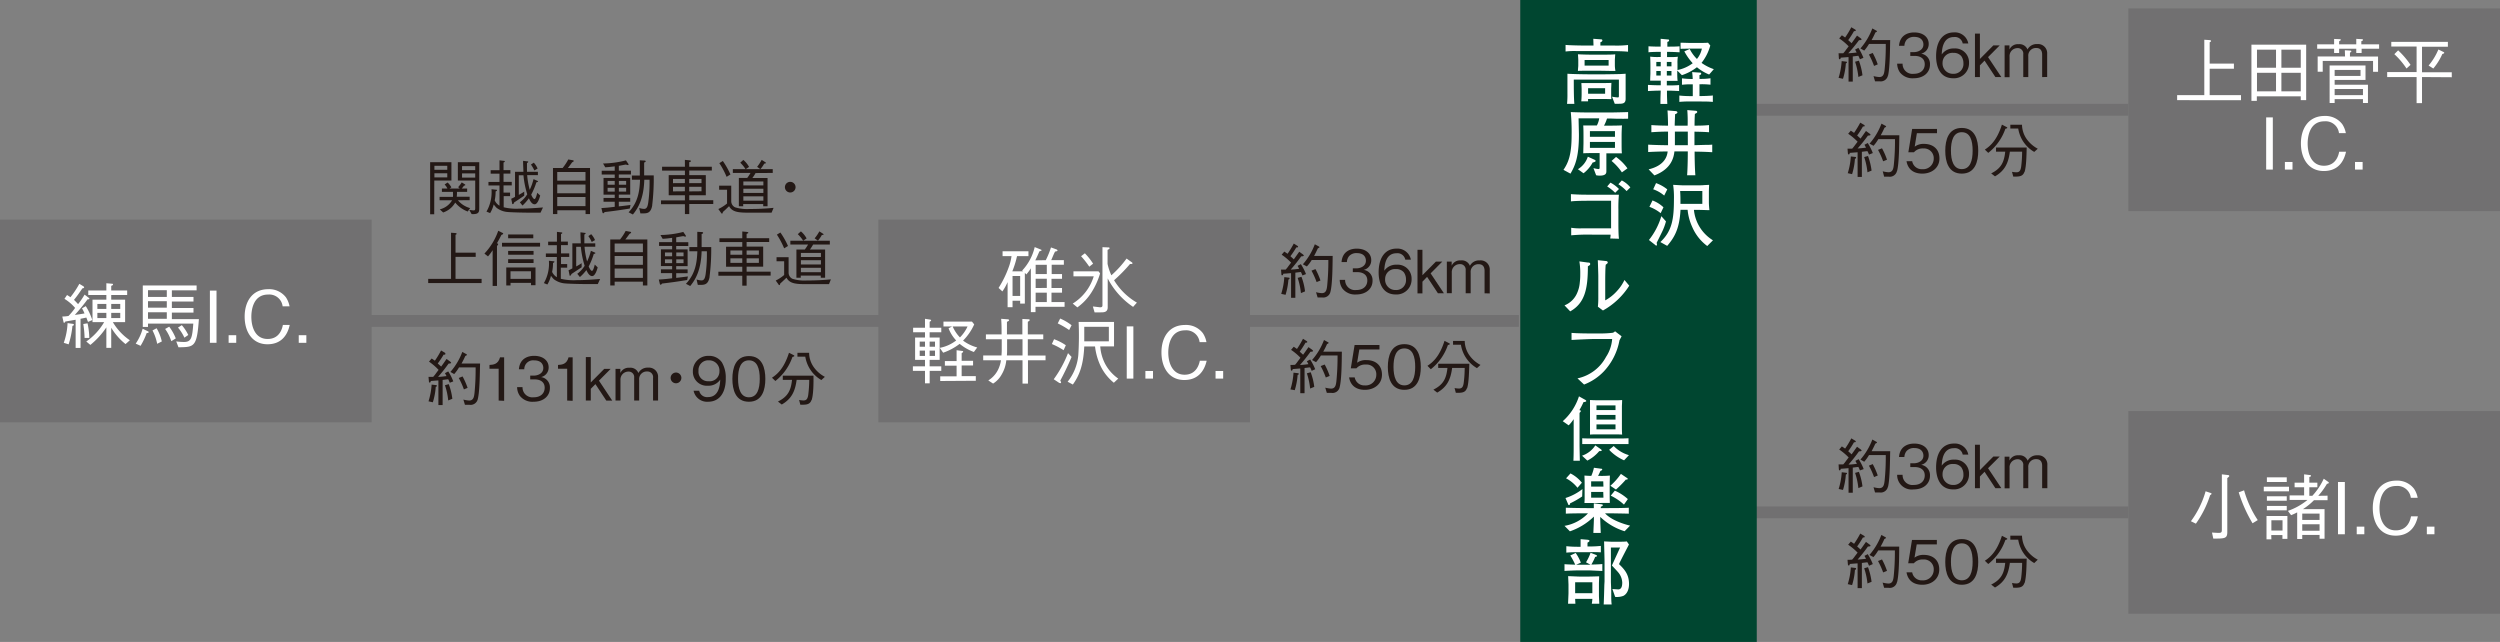 <svg xmlns="http://www.w3.org/2000/svg" viewBox="0 0 656.76 168.63"><rect x="0" y="0" width="656.76" height="168.63" fill="#808080" stroke="none"/><defs><style>.cls-1{fill:none;stroke:#717071;stroke-width:3.11px;}.cls-2{fill:#717071;}.cls-3{fill:#fff;}.cls-4{fill:#231815;}.cls-5{fill:#004630;}</style></defs><g id="レイヤー_2" data-name="レイヤー 2"><g id="レイヤー_1-2" data-name="レイヤー 1"><line class="cls-1" x1="399.02" y1="84.31" x2="49.58" y2="84.31"/><rect class="cls-2" x="230.75" y="57.69" width="97.63" height="53.25"/><path class="cls-3" d="M274.73,68.35A22.66,22.66,0,0,0,276.1,65l1.41.51s.3.11.3.3-.3.21-.64.28c-.3.58-.33.66-1,2.24h3.31v1.22h-3.2V72H279v1.24h-2.77v2.42H279v1.23h-2.77v2.47h3.44v1.23h-7.64V82h-1.22V70.49a12.59,12.59,0,0,1-1.19,1.61l-.39-.43v8.08H268V79h-2v1.71H264.7V74.11a14.25,14.25,0,0,1-1.37,2.45l-1-.92A27.08,27.08,0,0,0,265,70.19a13.47,13.47,0,0,0,.73-2.91h-2.35V66h6.8v1.28h-3a24.59,24.59,0,0,1-1.24,4h2.8l-.21-.21a13.41,13.41,0,0,0,3.29-6.16l1.54.62c.2.1.28.12.28.21s-.28.22-.58.28c-.44,1-.61,1.43-1.09,2.37ZM268,72.5h-2v5.24h2Zm7-2.93h-2.93V72H275Zm0,3.66h-2.93v2.42H275Zm0,3.65h-2.93v2.47H275Z"/><path class="cls-3" d="M289,71.82a19.52,19.52,0,0,1-2.27,5,14.05,14.05,0,0,1-3.7,3.93l-1.22-1a12.85,12.85,0,0,0,5.52-7.16H282V71.28h6.58Zm-4-5.28a16.42,16.42,0,0,1,2.16,2.73l-1,.79A23.08,23.08,0,0,0,284,67.31ZM291.17,65c.09,0,.32,0,.32.19s-.24.32-.53.45v3.68a14.37,14.37,0,0,0,1,3,27.26,27.26,0,0,0,4-4.4l1.31.94c.17.12.25.19.25.3s-.17.19-.28.19l-.38,0a40.85,40.85,0,0,1-4.19,4.27,17,17,0,0,0,6,5.88l-1,1.12A20.21,20.21,0,0,1,291,73.14v7.59c0,1.31-1,1.33-1.86,1.33h-1.59l-.45-1.54c.32,0,1.72.21,2,.21s.52-.15.52-.45V64.93Z"/><path class="cls-3" d="M244.23,97.43v3.27H243V97.43h-3.18V96.24H243V94.53H240.4V88.67H243V87.28h-3.12V86.1H243V83.75l1.35.21c.07,0,.26.07.26.21s-.28.31-.39.35V86.1h3.06v1.18h-3.06v1.39h2.63v5.86h-2.63v1.71h3.06v1.19ZM243,89.74h-1.39v1.34H243Zm0,2.37h-1.39V93.5H243Zm2.63-2.37h-1.41v1.34h1.41Zm0,2.37h-1.41V93.5h1.41Zm10.21.36a12.58,12.58,0,0,1-3.73-2.14,15.21,15.21,0,0,1-4.34,2.33l-.89-1.28a10,10,0,0,0,4.31-1.94,9.69,9.69,0,0,1-2-3.19l.92-.49h-2.26V84.48h7.48l.6.74A14.35,14.35,0,0,1,253,89.48a11,11,0,0,0,3.72,1.8ZM247,100.09V98.87h4.3v-2.8h-3.08V94.85h3.08V92l1.43.19c.22,0,.3.07.3.18s-.15.27-.4.42v2h3v1.22h-3v2.8h3.72v1.22Zm3.27-14.33a9.65,9.65,0,0,0,1.91,2.88,9.93,9.93,0,0,0,2-2.88Z"/><path class="cls-3" d="M270.05,94.65v6.12h-1.43V94.65h-4.26a9,9,0,0,1-1.2,3.7,6.54,6.54,0,0,1-2.27,2.42l-1.26-.83a6.9,6.9,0,0,0,2.87-3.53,7.69,7.69,0,0,0,.45-1.76h-4.66V93.39h4.81c0-.32.06-.6.06-1.62V89.12H259V87.85h4.12c0-1.77,0-2.63-.11-4.1l1.57.12c.3,0,.51.07.51.24s-.23.28-.56.43v3.31h4.05V83.79l1.53.08c.15,0,.39,0,.39.2s-.23.32-.49.45v3.33h4.06v1.27h-4.06v4.27h4.66v1.26Zm-1.43-5.53h-4.05v2.41c0,.81,0,1.22-.06,1.86h4.11Z"/><path class="cls-3" d="M279.41,92a19.11,19.11,0,0,0-3.08-1.62l.58-1.27A13.47,13.47,0,0,1,280,90.7Zm-.88,8a.93.93,0,0,1,.22.47.18.18,0,0,1-.2.19.87.87,0,0,1-.44-.17l-1.29-.86a30.23,30.23,0,0,0,3.75-6.86l.94,1C280.59,96,279.32,98.55,278.53,100Zm2.34-13.3a21.51,21.51,0,0,0-3-1.74l.64-1.28a13.36,13.36,0,0,1,3,1.76Zm11.74,13.85a12.81,12.81,0,0,1-3.4-4.23,16.25,16.25,0,0,1-1.54-5.3h-2.83c-.23,4.76-1.2,7.5-3,10l-1.37-.74a13,13,0,0,0,2.82-7.17,82.78,82.78,0,0,0,.07-8.53h9.3V91h-3.62a11.69,11.69,0,0,0,1.29,4.6,11.08,11.08,0,0,0,3.44,3.86ZM291.3,85.86h-6.46v3.81h6.46Z"/><path class="cls-3" d="M296,99.46V85.74h1.74V99.46Z"/><path class="cls-3" d="M300.9,99.46v-2h2v2Z"/><path class="cls-3" d="M311.12,99.83c-3.95,0-6-3.19-6-7.27,0-3.89,1.95-7.19,6.22-7.19A5.53,5.53,0,0,1,316,87.53a6.29,6.29,0,0,1,.94,2.35h-1.8a3.53,3.53,0,0,0-3.81-3.1c-4.15,0-4.42,4.54-4.42,5.84,0,2.65,1.06,5.82,4.29,5.82s3.87-3,4-3.68H317C316.34,97.61,314.61,99.83,311.12,99.83Z"/><path class="cls-3" d="M319.33,99.46v-2h2v2Z"/><rect class="cls-2" y="57.69" width="97.63" height="53.25"/><path class="cls-3" d="M17.61,77.5c.27.16.7.43.89.58a23.23,23.23,0,0,0,2.34-3.52l1.06.64c.09.08.2.17.2.3s-.15.21-.47.27c-.69,1-1.27,1.89-2.19,3,.65.66.77.79,1.07,1.13a20.21,20.21,0,0,0,1.71-2.5l1.1.84c.08.08.17.14.17.23s-.2.17-.26.17H23a49.74,49.74,0,0,1-3.34,4.09c.88-.11,1.33-.18,2.54-.39A9.18,9.18,0,0,0,21.54,81l1-.58a16.72,16.72,0,0,1,1.71,3.66l-1.13.49c-.1-.23-.28-.75-.43-1.13-.19,0-.32.08-1.53.3v7.67H19.87V84c-1,.17-2.09.37-2.73.47,0,.07-.11.32-.28.32s-.17-.17-.19-.27l-.31-1.37A9,9,0,0,0,18,83a16.65,16.65,0,0,0,1.73-2.11,11.54,11.54,0,0,0-2.8-2.38Zm-.86,12.56a17.9,17.9,0,0,0,1-5.18l1.26.18c.15,0,.4.06.4.25s-.1.17-.38.32a22.9,22.9,0,0,1-1,4.83ZM23,84.93a20,20,0,0,1,.46,3.85H22.22a26.37,26.37,0,0,0-.34-3.66Zm4.94-10.52,1.4.12c.15,0,.35,0,.35.19s-.2.28-.47.37v1.22h4.19V77.5H29.22v1.22h3.65v5.91H29.65a15,15,0,0,0,4.46,4.76l-1.13,1a15.9,15.9,0,0,1-3.76-4.3v5.3H27.94V86a20.82,20.82,0,0,1-4.2,4.61l-1.07-.89a16.29,16.29,0,0,0,4.69-5.09H24.3V78.72h3.64V77.5H23.19V76.31h4.75Zm0,6.75V79.84H25.58v1.32Zm0,2.4V82.19H25.58v1.37Zm3.65-3.72H29.22v1.32h2.37Zm0,2.35H29.22v1.37h2.37Z"/><path class="cls-3" d="M38.54,87.49a18.71,18.71,0,0,1-1.61,3.36l-1.28-.58a12.82,12.82,0,0,0,1.82-3.91l1.41.68c.15.07.19.15.19.2C39.07,87.47,38.67,87.49,38.54,87.49Zm8.34,3.74-.58-1.54a15.68,15.68,0,0,0,2,.15c1.94,0,2.2-1,2.48-4.83H38.88v.88H37.51V75H51.65v1.27h-6.5V78h5.68v1.22H45.15v1.69h5.68v1.22H45.15v1.71h7.1C51.73,91.17,51.07,91.19,46.88,91.23Zm-3.06-15H38.88V78h4.94Zm0,2.9H38.88v1.69h4.94Zm0,2.91H38.88v1.71h4.94Zm-2.53,8.28a12.73,12.73,0,0,0-1.23-3.51l1.08-.58a11.59,11.59,0,0,1,1.37,3.47ZM45,89.63a11.57,11.57,0,0,0-1.62-3.21l1.07-.6a13,13,0,0,1,1.73,3.08Zm3.44-.92a11.31,11.31,0,0,0-1.68-2.65l1-.64A11.43,11.43,0,0,1,49.46,88Z"/><path class="cls-3" d="M55.14,90.06V76.35h1.74V90.06Z"/><path class="cls-3" d="M60.06,90.06v-2h2v2Z"/><path class="cls-3" d="M70.27,90.44c-3.94,0-6-3.2-6-7.27,0-3.89,1.95-7.2,6.22-7.2a5.56,5.56,0,0,1,4.64,2.16,6.54,6.54,0,0,1,.94,2.35H74.25a3.53,3.53,0,0,0-3.81-3.1c-4.15,0-4.41,4.55-4.41,5.84,0,2.65,1,5.83,4.28,5.83s3.87-3,4-3.68h1.8C75.49,88.22,73.76,90.44,70.27,90.44Z"/><path class="cls-3" d="M78.48,90.06v-2h2v2Z"/><path class="cls-4" d="M114.07,56.29H113V42.61h5.59v4.82h-4.5Zm3.43-11.68V43.55h-3.38v1.06Zm0,2v-1.1h-3.38v1.1Zm2.79,6a6.31,6.31,0,0,0,3.22,2.06l-.64.9a7.73,7.73,0,0,1-3.28-2.35,5.76,5.76,0,0,1-3.17,2.6l-.89-.82a5.14,5.14,0,0,0,3.24-2.39h-3.29v-.9H119a9.35,9.35,0,0,0,0-1v-.31h-2.91v-.87h1.44a3.45,3.45,0,0,0-.73-1.06l.78-.53a4.75,4.75,0,0,1,1,1.27l-.49.32h2.68l-.41-.37a8.12,8.12,0,0,0,.94-1.25l.77.48c.11.06.18.14.18.22s-.29.17-.37.19a8.55,8.55,0,0,1-.58.73h1.42v.87h-2.67v.36a5.69,5.69,0,0,1-.07.93h3.4v.9Zm3,2.55c.31,0,.89.12,1.11.12.44,0,.44-.25.44-.7V47.43h-4.56V42.61h5.62V54.49c0,1.16,0,1.86-2,1.75Zm1.55-11.52h-3.46v1.06h3.46Zm0,1.92h-3.46v1.1h3.46Z"/><path class="cls-4" d="M127.8,55.59a10.29,10.29,0,0,0,1.32-5.88l1.19.13c.12,0,.26,0,.26.14s-.25.27-.37.31a10.74,10.74,0,0,1-.24,2.35,3.17,3.17,0,0,0,1.26,1.4V48.73h-2.9v-.94h2.9V45.63H128.9v-.92h2.32V42.12l1.19.14c.06,0,.2,0,.2.16s-.24.23-.33.27v2h1.8v.92h-1.8v2.16h2.16v.94h-2.16v1.88H134v.94h-1.68v2.92a14.14,14.14,0,0,0,4.13.36c1.91,0,4.11-.14,6.19-.31L142,55.87c-.75,0-1.58,0-2.73,0s-4.57-.06-5.82-.17a5.45,5.45,0,0,1-3-1.11,7.09,7.09,0,0,1-.75-.89,8.22,8.22,0,0,1-.94,2.28Zm8.77-2.45a7.71,7.71,0,0,0,1.94-2.09,24.75,24.75,0,0,1-1-5h-1.22v5.15c.41-.24.86-.47,1.43-.86v1.06c-1.18.81-1.82,1.24-2.68,1.8,0,.09-.11.42-.33.42s-.14-.09-.17-.23l-.24-1.18a7.62,7.62,0,0,0,1-.5V45.14h2.2c0-.7-.09-1.81-.08-2.89l1.1.14c.09,0,.25,0,.25.12s-.17.24-.33.32c0,1.56,0,2,0,2.31h2.87V46h-2.82a21.09,21.09,0,0,0,.67,3.86,14.35,14.35,0,0,0,1-2.8l1,.44c.09.05.19.09.19.17s-.29.22-.44.22a18.31,18.31,0,0,1-1.36,3.24c.45,1.1.79,1.16.84,1.16.35,0,.58-1,.75-1.64l.77.73c-.13.47-.63,2.29-1.46,2.29s-1.34-1.22-1.51-1.58A12.45,12.45,0,0,1,137.26,54Zm3.66-10.41a5.36,5.36,0,0,1,1,1.55l-.86.5a8.58,8.58,0,0,0-.89-1.55Z"/><path class="cls-4" d="M147.81,44.13a13.91,13.91,0,0,0,1.48-2.24l1.14.2c.22,0,.3.14.3.22s-.22.25-.44.34c-.46.66-.88,1.21-1.1,1.48H155v12.1h-1.17v-1h-7.42v1h-1.14V44.13Zm6,1.06h-7.42v2.27h7.42Zm0,3.29h-7.42v2.3h7.42Zm0,3.27h-7.42v2.41h7.42Z"/><path class="cls-4" d="M162.56,45.83v.89h3v4.4h-3V52h3v1h-3v1.22c.53-.06,1.16-.12,3.08-.37l-.2.94c-2.69.43-4.17.64-6.59.92-.16.2-.25.31-.38.31s-.19-.15-.22-.26l-.26-1.1c1.53-.09,1.89-.14,3.5-.33V53h-2.94V52h2.94v-.86h-2.94v-4.4h2.94v-.89h-3.42v-1h3.42V43.7c-1.14.14-1.48.19-2.49.25l-.57-1a25.35,25.35,0,0,0,6-.82l.6.86a.81.81,0,0,1,.09.24c0,.11-.06.14-.14.14a1.81,1.81,0,0,1-.53-.14c-.16,0-1.61.3-1.88.33v1.27h3.18v1Zm-1.07,1.71h-1.87v1h1.87Zm0,1.8h-1.87v1h1.87Zm3-1.8h-1.91v1h1.91Zm0,1.8h-1.91v1h1.91Zm6.86,4.59c-.36,2.13-1.43,2.13-2.54,2.13h-.58l-.31-1.43a4.55,4.55,0,0,0,1.28.25c.77,0,.94-.75,1.08-1.55a39.05,39.05,0,0,0,.36-6.12h-1.38c-.14,4.65-1.42,7.25-3,9.14l-1.12-.58c2.47-2.64,2.88-5.48,3-8.56H166v-1.1h2.08v-4l1.22.07c.05,0,.32,0,.32.2s-.27.27-.4.31v3.38h2.52A58.54,58.54,0,0,1,171.33,53.93Z"/><path class="cls-4" d="M179.92,42l1.17.11c.14,0,.43.06.43.2s-.11.19-.46.31V43.8H187v1h-5.93V46h4.35V51.3h-4.35v1.3h6.31v1h-6.31v2.63h-1.14V53.64h-6.28v-1h6.28V51.3h-4.26V46h4.26V44.81h-6v-1h6Zm0,6.1V47H176.8v1.12Zm0,2.15V49.07H176.8v1.21Zm4.37-2.15V47h-3.23v1.12Zm0,2.15V49.07h-3.23v1.21Z"/><path class="cls-4" d="M202.7,55.87h-6c-2.73,0-4.34-.16-5.17-1.71-.83.82-1.2,1.16-1.64,1.54,0,.25-.08.4-.22.4s-.17-.06-.25-.19l-.71-1A10.87,10.87,0,0,0,191,53.46V49.84h-2.08V48.78h3.18v4.07a1.78,1.78,0,0,0,1,1.61,10.75,10.75,0,0,0,3.82.44,60.38,60.38,0,0,0,6.3-.3Zm-11.82-9.41a20.49,20.49,0,0,0-1.91-3.6l.92-.57a21.1,21.1,0,0,1,2,3.54Zm7.61-1a10.37,10.37,0,0,1-.85,1.31h4v7.41h-1.14v-.57h-5.26v.57h-1.14V46.74h2.2a12.4,12.4,0,0,0,.87-1.31h-4.65v-1H203v1Zm-2.62-1a8.83,8.83,0,0,0-1.4-1.72l.81-.73a6.46,6.46,0,0,1,1.5,1.84Zm4.67,3.21h-5.26V48.7h5.26Zm0,1.91h-5.26v1.11h5.26Zm0,2h-5.26v1.14h5.26Zm.22-8.58a9.28,9.28,0,0,1-1,1.44l-.86-.61A13,13,0,0,0,200.1,42l1,.64s.12.11.12.19S201,42.94,200.76,43Z"/><path class="cls-4" d="M209,49.18a1.4,1.4,0,1,1-1.41-1.41A1.41,1.41,0,0,1,209,49.18Z"/><path class="cls-4" d="M112.49,74.37V73.26h6V61.14l1.16.08c.11,0,.31.05.31.19s-.11.19-.29.28v4.68h5.3v1.11h-5.3v5.78h6.85v1.11Z"/><path class="cls-4" d="M127.26,66.62a16.7,16.7,0,0,0,3.63-6l1.07.54c.06,0,.23.12.23.23s-.19.22-.47.33c-.5,1-.83,1.58-1.19,2.21.16,0,.33.07.33.22s-.23.4-.3.46V75.11h-1.14V65.73a13.89,13.89,0,0,1-1.22,1.63Zm4.62-1.83v-1h10v1ZM133,75V70.27h7.68v4.65H139.5v-.61h-5.38V75Zm.49-12.4v-1h6.61v1Zm0,4.32v-1h6.68v1Zm0,2.18v-1h6.68v1Zm6,2.16h-5.38v2h5.38Z"/><path class="cls-4" d="M142.88,74.37a10.23,10.23,0,0,0,1.32-5.87l1.19.13c.12,0,.26,0,.26.14s-.25.26-.37.31a10.87,10.87,0,0,1-.24,2.35,3.18,3.18,0,0,0,1.25,1.39V67.51H143.4v-.93h2.89V64.41H144v-.92h2.31V60.91l1.19.14c.07,0,.21,0,.21.16s-.24.23-.33.26v2h1.8v.92h-1.8v2.17h2.16v.93h-2.16v1.88H149v.94h-1.67v2.93a14.53,14.53,0,0,0,4.13.36c1.91,0,4.1-.14,6.19-.31l-.61,1.34c-.76,0-1.59,0-2.73,0s-4.57-.06-5.82-.17a5.61,5.61,0,0,1-3-1.11,7.14,7.14,0,0,1-.75-.9,8.27,8.27,0,0,1-.94,2.29Zm8.77-2.44a7.94,7.94,0,0,0,1.94-2.1,24.75,24.75,0,0,1-1-5h-1.22V70c.41-.23.86-.47,1.43-.86v1.07C151.6,71,151,71.41,150.1,72c0,.09-.11.42-.33.42s-.14-.09-.17-.24L149.36,71a9.2,9.2,0,0,0,1-.5V63.93h2.21c0-.71-.09-1.82-.08-2.9l1.1.14c.09,0,.25,0,.25.13s-.17.23-.33.31c0,1.57,0,2,0,2.32h2.87v.89h-2.82a21,21,0,0,0,.67,3.87,14.59,14.59,0,0,0,1-2.8l1,.43c.09.05.19.1.19.18s-.29.22-.44.22A18,18,0,0,1,154.65,70c.46,1.09.8,1.16.85,1.16.34,0,.58-1,.75-1.65l.77.74c-.13.47-.63,2.28-1.46,2.28s-1.34-1.22-1.52-1.58a11,11,0,0,1-1.7,1.83Zm3.66-10.41a5.36,5.36,0,0,1,1,1.55l-.86.5a8.26,8.26,0,0,0-.89-1.55Z"/><path class="cls-4" d="M162.89,62.91a13.39,13.39,0,0,0,1.47-2.24l1.15.21c.22,0,.29.14.29.22s-.22.25-.43.34c-.46.66-.88,1.21-1.1,1.47h5.79V75h-1.17V74h-7.42v1h-1.15V62.91Zm6,1.07h-7.42v2.27h7.42Zm0,3.28h-7.42v2.31h7.42Zm0,3.28h-7.42V73h7.42Z"/><path class="cls-4" d="M177.64,64.62v.89h3v4.4h-3v.86h3v1h-3V73c.53-.06,1.16-.13,3.08-.38l-.2.94c-2.69.44-4.17.64-6.59.93-.16.2-.25.31-.38.31s-.19-.16-.22-.27l-.26-1.09c1.53-.1,1.89-.14,3.5-.33V71.76h-2.94v-1h2.94v-.86h-2.94v-4.4h2.94v-.89h-3.43v-1h3.43V62.49c-1.14.14-1.48.19-2.49.25l-.58-1a25.48,25.48,0,0,0,6-.81l.6.86a.63.63,0,0,1,.09.24.13.13,0,0,1-.14.14,2.2,2.2,0,0,1-.53-.14c-.16,0-1.62.29-1.88.32v1.27h3.18v1Zm-1.07,1.7h-1.88v1h1.88Zm0,1.8h-1.88v1h1.88Zm3-1.8h-1.91v1h1.91Zm0,1.8h-1.91v1h1.91Zm6.85,4.59c-.36,2.13-1.42,2.13-2.53,2.13h-.58L183,73.42a5,5,0,0,0,1.28.25c.77,0,.94-.75,1.08-1.55A39.05,39.05,0,0,0,185.7,66h-1.38c-.14,4.65-1.42,7.24-3,9.14l-1.12-.58c2.47-2.65,2.88-5.48,3-8.56H181.1V64.9h2.08v-4l1.22.06s.31,0,.31.21-.26.26-.39.31V64.9h2.52A57,57,0,0,1,186.4,72.71Z"/><path class="cls-4" d="M195,60.81l1.17.11c.14,0,.42.07.42.21s-.11.18-.45.31v1.14h5.93v1h-5.93v1.21h4.35v5.27h-4.35v1.3h6.31v1.05h-6.31v2.63H195V72.43h-6.28V71.38H195v-1.3h-4.26V64.81H195V63.6h-6v-1h6Zm0,6.11V65.79h-3.12v1.13Zm0,2.14v-1.2h-3.12v1.2Zm4.36-2.14V65.79h-3.22v1.13Zm0,2.14v-1.2h-3.22v1.2Z"/><path class="cls-4" d="M217.78,74.65h-6c-2.73,0-4.34-.15-5.17-1.7-.83.81-1.21,1.16-1.64,1.53-.05.25-.08.41-.22.41s-.17-.06-.25-.19l-.71-1A10.47,10.47,0,0,0,206,72.24V68.63H204V67.56h3.17v4.07a1.79,1.79,0,0,0,1,1.61,10.53,10.53,0,0,0,3.82.44,62.9,62.9,0,0,0,6.29-.29ZM206,65.24a21.56,21.56,0,0,0-1.91-3.6l.92-.56a20.34,20.34,0,0,1,2,3.54Zm7.61-1a11.9,11.9,0,0,1-.85,1.32h4v7.4h-1.14v-.56h-5.26v.56h-1.14v-7.4h2.2a11.19,11.19,0,0,0,.86-1.32h-4.65v-1H218v1Zm-2.62-1a8.52,8.52,0,0,0-1.41-1.72l.82-.74a6.52,6.52,0,0,1,1.5,1.85Zm4.67,3.21h-5.26v1.06h5.26Zm0,1.91h-5.26v1.11h5.26Zm0,2h-5.26v1.15h5.26Zm.22-8.58a9.28,9.28,0,0,1-1,1.44l-.87-.61a11.39,11.39,0,0,0,1.24-1.83l1,.64s.12.11.12.19S216.12,61.72,215.84,61.75Z"/><path class="cls-4" d="M118.16,100.55a8,8,0,0,0-.41-.91c-.17,0-1,.11-1.47.17v6.61h-1.11V99.94c-.28,0-1.28.1-2,.15,0,.13-.09.41-.25.41s-.22,0-.25-.38l-.1-1.12c.27,0,1,0,1.23,0a9.54,9.54,0,0,0,.75-.94c.12-.17.45-.6.67-.89A15.74,15.74,0,0,0,112.7,95l.69-.82c.32.2.7.47.86.58a25.16,25.16,0,0,0,1.62-2.69l1,.59A.35.35,0,0,1,117,93c0,.21-.33.18-.47.18A22.67,22.67,0,0,1,115,95.49l.9.81c.5-.67,1-1.41,1.42-2l.92.67c.13.1.27.24.27.35s-.22.18-.67.2A40.62,40.62,0,0,1,115.09,99c.83,0,1.57-.13,2.21-.2-.16-.33-.24-.46-.41-.77l.86-.46a13.44,13.44,0,0,1,1.33,2.62Zm-3.69,1.08a17.71,17.71,0,0,1-.76,4.05l-1.14-.25a18.43,18.43,0,0,0,.82-4.4l1.09.13c.06,0,.28,0,.28.2S114.58,101.58,114.47,101.63Zm3.28,3.57a17.9,17.9,0,0,0-.86-4l1-.28a16.09,16.09,0,0,1,.94,3.84Zm7.77-.38a1.93,1.93,0,0,1-2.21,1.52l-1.17,0-.41-1.37a8,8,0,0,0,1.52.25c1.13,0,1.28-.93,1.41-2a64.63,64.63,0,0,0,.29-6.7h-4.36a11.43,11.43,0,0,1-1.27,1.75l-1-.56a17,17,0,0,0,3.13-5.26l1,.55c.12.06.22.14.22.23s-.36.27-.43.28a20.66,20.66,0,0,1-1,2h4.88C126.05,97.81,126.05,102.69,125.52,104.82Zm-3.65-2.52a20,20,0,0,0-1.35-3l1-.41a19.29,19.29,0,0,1,1.32,3Z"/><path class="cls-4" d="M131,105.23V96.87h-2.41v-1c1-.06,2.28-.14,2.77-2h1.08v11.43Z"/><path class="cls-4" d="M140.17,105.54a4.18,4.18,0,0,1-3.6-1.55,4,4,0,0,1-.72-2.29h1.42a2.61,2.61,0,0,0,2.93,2.67c1.92,0,2.89-1.12,2.89-2.51,0-1.66-1.37-2.19-2.59-2.19h-1.21v-1h1c.88,0,2.44-.49,2.44-2,0-.87-.5-2-2.41-2A2.32,2.32,0,0,0,137.73,97h-1.41c.22-2.77,2.28-3.52,4-3.52,2.29,0,3.81,1.22,3.81,3a2.55,2.55,0,0,1-2,2.58,2.7,2.7,0,0,1,2.33,2.82C144.5,103.91,142.92,105.54,140.17,105.54Z"/><path class="cls-4" d="M149,105.23V96.87h-2.41v-1c1-.06,2.29-.14,2.77-2h1.08v11.43Z"/><path class="cls-4" d="M159.27,105.23l-2.85-4.32-1.22,1.23v3.09h-1.3V93.8h1.3v6.67l3.54-3.57h1.68L157.35,100l3.49,5.25Z"/><path class="cls-4" d="M171.56,105.23V99.29a1.48,1.48,0,0,0-1.52-1.7,2,2,0,0,0-2.13,2.2v5.44H166.6v-6a1.45,1.45,0,0,0-1.6-1.61A2.08,2.08,0,0,0,163,99.83v5.4h-1.3V96.9h1.27V98a2.4,2.4,0,0,1,2.41-1.39A2.24,2.24,0,0,1,167.71,98a2.69,2.69,0,0,1,2.54-1.42,2.4,2.4,0,0,1,2.63,2.55v6.09Z"/><path class="cls-4" d="M179,99.28a1.42,1.42,0,0,1-1.41,1.41A1.41,1.41,0,1,1,179,99.28Z"/><path class="cls-4" d="M186,105.54a3.61,3.61,0,0,1-3.79-2.9h1.47a2.12,2.12,0,0,0,2.31,1.68c3,0,3.17-3.43,3.22-4.59a3.71,3.71,0,0,1-3.26,1.6,3.66,3.66,0,0,1-3.93-3.76,4,4,0,0,1,4.17-4.08,4,4,0,0,1,3.47,1.73,7.87,7.87,0,0,1,1,4.12C190.72,102.93,189.17,105.54,186,105.54Zm.22-10.88a2.56,2.56,0,0,0-2.72,2.77,2.47,2.47,0,0,0,2.61,2.72A2.57,2.57,0,0,0,189,97.57,2.7,2.7,0,0,0,186.26,94.66Z"/><path class="cls-4" d="M196.74,105.54c-3.51,0-4.34-3.15-4.34-6s.83-6,4.34-6,4.32,3.17,4.32,6S200.24,105.54,196.74,105.54Zm0-10.88c-2.24,0-2.85,2.29-2.85,4.85s.65,4.86,2.85,4.86,2.85-2.2,2.85-4.86S198.94,94.66,196.74,94.66Z"/><path class="cls-4" d="M208.18,93.77a13.73,13.73,0,0,1-4.49,6.32l-.89-.86c1.33-.88,3.14-2.35,4.47-6.56l1.1.56c.2.11.31.16.31.27S208.51,93.69,208.18,93.77Zm5,11.33c-.44,1.24-1.42,1.24-2.93,1.22l-.32-1.25a6.43,6.43,0,0,0,1.15.13c.76,0,1.08-.4,1.24-1.41a32.75,32.75,0,0,0,.27-4h-3.31c-.39,3-1.33,5-3.91,6.48l-1-.78c2.79-1.38,3.42-3.16,3.7-5.7h-2.43v-1.1h8.06C213.74,100.47,213.71,103.69,213.22,105.1Zm2.59-5.26a8.66,8.66,0,0,1-3.29-3.4,8.85,8.85,0,0,1-.93-2.75h-2.06v-1h3.07a6.59,6.59,0,0,0,1.14,3.65,8.28,8.28,0,0,0,3,2.66Z"/><path class="cls-4" d="M342.16,72.37a8.73,8.73,0,0,0-.4-.91c-.17,0-1,.11-1.47.17v6.61h-1.12V71.76c-.28,0-1.28.11-2.05.15,0,.13-.09.41-.25.41s-.22,0-.25-.37l-.09-1.13c.27,0,1,0,1.22,0a7.11,7.11,0,0,0,.75-.94c.13-.17.46-.59.67-.89a15.38,15.38,0,0,0-2.47-2.08l.69-.82c.33.21.7.47.86.58a25.29,25.29,0,0,0,1.63-2.69l.95.6a.31.31,0,0,1,.18.25c0,.2-.33.17-.47.17A24.43,24.43,0,0,1,339,67.31c.14.13.77.69.89.82.5-.68,1-1.41,1.43-2l.92.67c.12.1.27.24.27.35s-.22.19-.68.2a41.69,41.69,0,0,1-2.75,3.46c.83,0,1.56-.12,2.2-.2-.15-.33-.23-.46-.4-.77l.86-.45A14.31,14.31,0,0,1,343.09,72Zm-3.69,1.08a17.8,17.8,0,0,1-.75,4l-1.14-.25a18.33,18.33,0,0,0,.81-4.4l1.1.13c.06,0,.28,0,.28.2S338.58,73.4,338.47,73.45ZM341.76,77a18.38,18.38,0,0,0-.86-4l1-.28a15.87,15.87,0,0,1,.94,3.83Zm7.76-.38a1.92,1.92,0,0,1-2.2,1.52h-1.18l-.41-1.38a7.35,7.35,0,0,0,1.52.25c1.13,0,1.29-.93,1.41-2a64.4,64.4,0,0,0,.3-6.7h-4.37A10.5,10.5,0,0,1,343.32,70l-1.05-.57a17,17,0,0,0,3.14-5.26l1,.55c.13.06.22.14.22.24s-.36.26-.42.28c-.3.62-.64,1.37-1,2h4.89C350.06,69.63,350.06,74.51,349.52,76.64Zm-3.64-2.52a21,21,0,0,0-1.35-3l1.05-.41a17.88,17.88,0,0,1,1.31,3Z"/><path class="cls-4" d="M356.27,77.36a4.18,4.18,0,0,1-3.6-1.55,4.08,4.08,0,0,1-.72-2.28h1.42a2.6,2.6,0,0,0,2.93,2.66c1.93,0,2.9-1.11,2.9-2.51,0-1.66-1.38-2.19-2.6-2.19h-1.21v-1h1c.88,0,2.44-.49,2.44-2,0-.88-.5-2-2.41-2a2.56,2.56,0,0,0-2,.79,2.59,2.59,0,0,0-.58,1.56h-1.41c.22-2.77,2.28-3.52,4-3.52,2.28,0,3.8,1.22,3.8,3a2.54,2.54,0,0,1-2,2.58,2.71,2.71,0,0,1,2.34,2.82C360.61,75.73,359,77.36,356.27,77.36Z"/><path class="cls-4" d="M366.68,77.36c-3.91,0-4.51-3.79-4.51-5.77,0-4.07,1.85-6.28,4.7-6.28a3.59,3.59,0,0,1,3.77,2.91h-1.47a2.08,2.08,0,0,0-2.3-1.69c-3,0-3.16,3.43-3.21,4.59a3.73,3.73,0,0,1,3.26-1.58,3.64,3.64,0,0,1,3.91,3.75A3.94,3.94,0,0,1,366.68,77.36Zm2.12-5.81a2.54,2.54,0,0,0-2.09-.86,2.59,2.59,0,0,0-2.83,2.59,2.7,2.7,0,0,0,2.75,2.91,2.57,2.57,0,0,0,2.73-2.77A3.17,3.17,0,0,0,368.8,71.55Z"/><path class="cls-4" d="M377.75,77.05l-2.85-4.32L373.68,74v3.08h-1.3V65.62h1.3v6.67l3.54-3.57h1.68l-3.07,3.09,3.49,5.24Z"/><path class="cls-4" d="M390,77.05V71.12c0-.68-.23-1.71-1.52-1.71a2,2,0,0,0-2.13,2.21v5.43h-1.31V71a1.45,1.45,0,0,0-1.6-1.61,2.09,2.09,0,0,0-2.05,2.24v5.4h-1.3V68.72h1.27V69.8a2.4,2.4,0,0,1,2.41-1.39,2.26,2.26,0,0,1,2.38,1.42,2.69,2.69,0,0,1,2.54-1.42A2.4,2.4,0,0,1,391.36,71v6.09Z"/><path class="cls-4" d="M344.58,97.42a7.89,7.89,0,0,0-.4-.91c-.17,0-1,.11-1.47.17v6.61h-1.12V96.81c-.28,0-1.28.1-2,.15,0,.13-.09.41-.25.41s-.22-.05-.25-.38L339,95.87c.26,0,1,0,1.22-.05a7.11,7.11,0,0,0,.75-.94l.67-.89a14.88,14.88,0,0,0-2.47-2.08l.69-.82c.33.2.7.47.86.58A25.29,25.29,0,0,0,342.3,89l.95.59a.34.34,0,0,1,.18.25c0,.21-.33.18-.47.18a24.43,24.43,0,0,1-1.52,2.36c.14.12.77.69.89.81.5-.67,1-1.41,1.42-2l.93.67c.12.1.26.24.26.35s-.21.18-.67.2a41.69,41.69,0,0,1-2.75,3.46c.83,0,1.56-.13,2.2-.2-.15-.33-.23-.46-.4-.77l.86-.46A14.68,14.68,0,0,1,345.51,97Zm-3.69,1.08a17.8,17.8,0,0,1-.75,4L339,102.3a18.43,18.43,0,0,0,.81-4.4l1.1.13c.06,0,.28,0,.28.2S341,98.45,340.89,98.5Zm3.29,3.57a19.11,19.11,0,0,0-.86-4l1-.28a16.09,16.09,0,0,1,.94,3.84Zm7.76-.38a1.92,1.92,0,0,1-2.2,1.52l-1.18,0-.41-1.37a8.15,8.15,0,0,0,1.52.25c1.13,0,1.29-.93,1.41-2a64.53,64.53,0,0,0,.3-6.7H347a10.79,10.79,0,0,1-1.27,1.75l-1.05-.56a17,17,0,0,0,3.14-5.26l1,.55c.13.06.22.14.22.23s-.36.27-.42.28a20.77,20.77,0,0,1-1,2h4.89C352.48,94.68,352.48,99.56,351.94,101.69Zm-3.65-2.52a19.94,19.94,0,0,0-1.34-3l1.05-.41a18.19,18.19,0,0,1,1.31,3Z"/><path class="cls-4" d="M358.56,102.41c-2.48,0-3.81-1.3-4.15-3.26h1.48a2.55,2.55,0,0,0,2.67,2.1,2.79,2.79,0,0,0,3-2.8,2.55,2.55,0,0,0-2.77-2.68,3,3,0,0,0-2.46,1h-1.47l1-6.14h6.53v1.17h-5.29l-.58,3.49A3.83,3.83,0,0,1,359,94.6c2.33,0,4.05,1.33,4.05,3.83S361,102.41,358.56,102.41Z"/><path class="cls-4" d="M368.93,102.41c-3.51,0-4.34-3.15-4.34-6s.83-6,4.34-6,4.32,3.17,4.32,6S372.44,102.41,368.93,102.41Zm0-10.88c-2.24,0-2.85,2.29-2.85,4.85s.66,4.86,2.85,4.86,2.85-2.2,2.85-4.86S371.14,91.53,368.93,91.53Z"/><path class="cls-4" d="M380.37,90.64A13.73,13.73,0,0,1,375.88,97L375,96.1c1.33-.88,3.15-2.35,4.48-6.56l1.09.56c.21.11.31.16.31.27S380.7,90.56,380.37,90.64Zm5,11.33c-.43,1.24-1.42,1.24-2.92,1.22l-.33-1.25a6.45,6.45,0,0,0,1.16.13c.75,0,1.08-.4,1.23-1.41a30.82,30.82,0,0,0,.27-4h-3.3c-.39,3-1.33,5-3.92,6.48l-1-.78c2.78-1.38,3.41-3.16,3.69-5.7h-2.43v-1.1H386C385.93,97.34,385.9,100.56,385.41,102ZM388,96.71a8.66,8.66,0,0,1-3.29-3.4,8.84,8.84,0,0,1-.92-2.75h-2.07v-1h3.07a6.76,6.76,0,0,0,1.14,3.65,8.2,8.2,0,0,0,3,2.66Z"/><rect class="cls-2" x="559.13" y="2.22" width="97.63" height="53.25"/><path class="cls-3" d="M571.94,26.31V25h7.14V10.44l1.39.09c.13,0,.38.06.38.23s-.13.22-.36.34v5.61h6.37v1.34h-6.37V25h8.23v1.33Z"/><path class="cls-3" d="M591.46,26.5V11.73h14.38V26.31h-1.42v-1H592.88V26.5Zm6.46-8.7V13.05h-5V17.8Zm0,6.2V19.12h-5V24Zm6.5-6.2V13.05h-5.09V17.8Zm0,6.2V19.12h-5.09V24Z"/><path class="cls-3" d="M619,12.81H614.5v1.12h-1.32V12.81h-4.45V11.64h4.45V10.23l1.41.06c.37,0,.39.19.39.2s-.22.23-.48.36v.79H619V10.21l1.45.08c.07,0,.32,0,.32.19s-.15.22-.44.35v.81H625v1.17h-4.59v1.12H619Zm-3,.39,1.43.09c.26,0,.3.15.3.19s-.17.26-.39.38v1h7.38v4h-1.31V16H610.19v2.84h-1.33v-4h7.19Zm5.43,4V21h-8.11v1.26h8.75v4.79h-1.31v-1h-7.44v1h-1.32V17.2Zm-1.31,1.18h-6.8v1.56h6.8Zm.64,5h-7.44V25h7.44Z"/><path class="cls-3" d="M636.27,20.24V27.1h-1.42V20.24h-7.73V18.93h7.73V12.22H628.2V11h14.87v1.27h-6.8v6.71h7.82v1.31ZM632.2,18A20.27,20.27,0,0,0,629,14.23l1-1a22,22,0,0,1,3.26,3.81Zm9.41-3.81A16,16,0,0,1,639.24,18L638,17.22A16,16,0,0,0,640.57,13l1.24.6c.17.08.3.15.3.28S641.89,14.12,641.61,14.18Z"/><path class="cls-3" d="M595.33,44.55V30.84h1.75V44.55Z"/><path class="cls-3" d="M600.25,44.55v-2h2v2Z"/><path class="cls-3" d="M610.46,44.93c-3.94,0-6-3.2-6-7.27,0-3.89,2-7.2,6.22-7.2a5.54,5.54,0,0,1,4.64,2.16,6.35,6.35,0,0,1,.94,2.35h-1.8a3.54,3.54,0,0,0-3.82-3.1c-4.15,0-4.41,4.55-4.41,5.84,0,2.65,1,5.83,4.28,5.83s3.87-3,4-3.68h1.8C615.69,42.71,614,44.93,610.46,44.93Z"/><path class="cls-3" d="M618.67,44.55v-2h2v2Z"/><path class="cls-4" d="M488.61,15.57a8,8,0,0,0-.41-.91c-.17,0-.95.11-1.47.17v6.61h-1.11V15c-.28,0-1.29.1-2.05.15,0,.13-.1.41-.25.41s-.22,0-.25-.38L483,14c.27,0,1,0,1.22,0a7.11,7.11,0,0,0,.75-.94c.13-.17.46-.59.68-.89a15.37,15.37,0,0,0-2.48-2.08l.69-.82c.33.2.71.47.86.58a25.29,25.29,0,0,0,1.63-2.69l1,.59a.35.35,0,0,1,.17.25c0,.21-.33.18-.47.18a22.67,22.67,0,0,1-1.52,2.36c.14.12.77.69.89.81.5-.67,1-1.41,1.43-2l.92.67c.13.1.27.24.27.35s-.22.18-.68.2A41.69,41.69,0,0,1,485.54,14c.83-.05,1.56-.13,2.21-.2-.16-.33-.24-.46-.41-.77l.86-.46a14.68,14.68,0,0,1,1.33,2.62Zm-3.7,1.08a17.36,17.36,0,0,1-.75,4.05L483,20.45a18.43,18.43,0,0,0,.81-4.4l1.1.13c.06,0,.28,0,.28.2S485,16.6,484.91,16.65Zm3.29,3.57a18.48,18.48,0,0,0-.86-4l1-.28a17.11,17.11,0,0,1,.94,3.84Zm7.77-.38a1.93,1.93,0,0,1-2.21,1.52l-1.18,0-.4-1.37a8,8,0,0,0,1.52.25c1.12,0,1.28-.93,1.4-2a61.87,61.87,0,0,0,.3-6.7H491a11.47,11.47,0,0,1-1.26,1.75l-1-.56a17.19,17.19,0,0,0,3.13-5.26l1,.55c.13.06.22.14.22.23s-.36.27-.42.28a20.77,20.77,0,0,1-1,2h4.89C496.5,12.83,496.5,17.71,496,19.84Zm-3.65-2.52a20,20,0,0,0-1.35-3l1-.41a19.29,19.29,0,0,1,1.32,3Z"/><path class="cls-4" d="M502.71,20.56a4.19,4.19,0,0,1-3.6-1.55,4.19,4.19,0,0,1-.72-2.29h1.43a2.59,2.59,0,0,0,2.92,2.67c1.93,0,2.9-1.12,2.9-2.51,0-1.66-1.38-2.19-2.6-2.19h-1.2v-1h1c.88,0,2.45-.49,2.45-2,0-.87-.51-2-2.42-2a2.58,2.58,0,0,0-2,.78,2.7,2.7,0,0,0-.58,1.57h-1.41c.22-2.77,2.29-3.52,4-3.52,2.29,0,3.8,1.22,3.8,3a2.56,2.56,0,0,1-2,2.58,2.7,2.7,0,0,1,2.33,2.82C507.05,18.93,505.47,20.56,502.71,20.56Z"/><path class="cls-4" d="M513.12,20.56c-3.91,0-4.5-3.79-4.5-5.78,0-4.07,1.84-6.27,4.69-6.27a3.58,3.58,0,0,1,3.77,2.91h-1.47a2.07,2.07,0,0,0-2.3-1.69c-3,0-3.16,3.43-3.21,4.58a3.75,3.75,0,0,1,3.26-1.58,3.64,3.64,0,0,1,3.91,3.76A3.94,3.94,0,0,1,513.12,20.56Zm2.12-5.81a2.54,2.54,0,0,0-2.08-.86,2.59,2.59,0,0,0-2.84,2.58,2.71,2.71,0,0,0,2.76,2.92,2.57,2.57,0,0,0,2.72-2.77A3.17,3.17,0,0,0,515.24,14.75Z"/><path class="cls-4" d="M524.2,20.25l-2.85-4.32-1.22,1.23v3.09h-1.3V8.82h1.3v6.67l3.53-3.57h1.68L522.27,15l3.49,5.25Z"/><path class="cls-4" d="M536.48,20.25V14.31c0-.67-.23-1.7-1.51-1.7a2,2,0,0,0-2.13,2.2v5.44h-1.32v-6a1.45,1.45,0,0,0-1.6-1.61,2.08,2.08,0,0,0-2,2.24v5.4h-1.3V11.92h1.27V13a2.41,2.41,0,0,1,2.41-1.39A2.24,2.24,0,0,1,532.63,13a2.69,2.69,0,0,1,2.54-1.42,2.4,2.4,0,0,1,2.63,2.55v6.09Z"/><path class="cls-4" d="M491,40.61a7.89,7.89,0,0,0-.41-.9c-.17,0-1,.1-1.47.17v6.6H488V40l-2.05.16c0,.12-.1.41-.25.41s-.22,0-.26-.38l-.09-1.13,1.22,0a9,9,0,0,0,.75-.94l.68-.89a15.43,15.43,0,0,0-2.48-2.09l.69-.81c.33.2.71.47.86.58a27.7,27.7,0,0,0,1.63-2.69l1,.59a.35.35,0,0,1,.17.25c0,.2-.33.17-.47.17a21.8,21.8,0,0,1-1.52,2.37c.14.12.77.69.89.81.5-.67,1-1.41,1.43-2l.92.67c.13.09.27.23.27.34s-.22.19-.68.21A43.78,43.78,0,0,1,488,39c.83-.05,1.56-.13,2.21-.21-.16-.33-.24-.45-.41-.76l.86-.46A14.68,14.68,0,0,1,492,40.21Zm-3.7,1.08a17.36,17.36,0,0,1-.75,4.06l-1.14-.25a18.52,18.52,0,0,0,.81-4.4l1.1.12c.06,0,.28,0,.28.21S487.44,41.65,487.33,41.69Zm3.29,3.57a18.38,18.38,0,0,0-.86-4l1-.28a17.11,17.11,0,0,1,.94,3.84Zm7.76-.37a1.93,1.93,0,0,1-2.2,1.52l-1.18,0L494.6,45a7.19,7.19,0,0,0,1.51.25c1.13,0,1.29-.92,1.41-2a61.87,61.87,0,0,0,.3-6.7h-4.37a11.47,11.47,0,0,1-1.26,1.75l-1.05-.56a17.19,17.19,0,0,0,3.13-5.26l1,.54c.13.07.22.15.22.24s-.36.27-.42.28a20.77,20.77,0,0,1-1,2h4.89C498.92,37.87,498.92,42.76,498.38,44.89Zm-3.64-2.52a20.09,20.09,0,0,0-1.35-3l1.05-.41a17.84,17.84,0,0,1,1.31,3Z"/><path class="cls-4" d="M505,45.61c-2.48,0-3.81-1.3-4.15-3.26h1.49a2.54,2.54,0,0,0,2.66,2.1,2.79,2.79,0,0,0,3-2.8A2.55,2.55,0,0,0,505.26,39a3,3,0,0,0-2.45,1h-1.48l1-6.13h6.53V35h-5.29L503,38.53a3.83,3.83,0,0,1,2.44-.73c2.34,0,4.06,1.33,4.06,3.83S507.43,45.61,505,45.61Z"/><path class="cls-4" d="M515.37,45.61c-3.51,0-4.34-3.15-4.34-6s.83-6,4.34-6,4.32,3.18,4.32,6S518.88,45.61,515.37,45.61Zm0-10.88c-2.24,0-2.85,2.28-2.85,4.85s.66,4.85,2.85,4.85,2.85-2.19,2.85-4.85S517.58,34.73,515.37,34.73Z"/><path class="cls-4" d="M526.82,33.83a13.81,13.81,0,0,1-4.5,6.33l-.89-.86c1.33-.88,3.15-2.35,4.48-6.56l1.09.56c.21.11.32.16.32.27S527.15,33.76,526.82,33.83Zm5,11.34c-.44,1.24-1.43,1.24-2.93,1.22l-.33-1.25a6.68,6.68,0,0,0,1.16.12c.75,0,1.08-.39,1.24-1.41a32.76,32.76,0,0,0,.26-4H528c-.39,3-1.33,5-3.91,6.48l-1-.78c2.79-1.38,3.41-3.17,3.69-5.7h-2.42v-1.1h8.06C532.37,40.54,532.34,43.76,531.86,45.17Zm2.58-5.26a8.66,8.66,0,0,1-3.29-3.4,9.1,9.1,0,0,1-.92-2.75h-2.07v-1h3.07a6.71,6.71,0,0,0,1.14,3.64,8.32,8.32,0,0,0,3,2.67Z"/><line class="cls-1" x1="559.13" y1="28.84" x2="402.56" y2="28.84"/><rect class="cls-2" x="559.13" y="107.98" width="97.63" height="53.25"/><path class="cls-3" d="M580.61,130.09a27.17,27.17,0,0,1-3.74,7.48l-1.31-.64a24.31,24.31,0,0,0,3.86-7.87l1.28.43c.11,0,.28.09.28.23S580.76,130,580.61,130.09Zm4.51-4.51v14.18c0,1.73-.66,1.73-3.68,1.73l-.34-1.59c1,.07,1.59.09,1.74.09.79,0,.85-.21.85-.9V124.61l1.56.18c.17,0,.39.08.39.25S585.34,125.43,585.12,125.58Zm6.63,11.89a37.94,37.94,0,0,1-3.63-8.13l1.41-.53a27.79,27.79,0,0,0,3.59,7.82Z"/><path class="cls-3" d="M594.7,129.08v-1.22h6.63v1.22Zm2,12.6h-1.28v-6.12h5.49v6H599.6v-1h-2.93Zm-1.18-15.06V125.4h5.22v1.22Zm0,4.92v-1.17h5.22v1.17Zm0,2.53v-1.16h5.22v1.16Zm4.11,2.61h-2.93v2.69h2.93Zm11.83-6.46v1.19h-3.57a16.58,16.58,0,0,1-2.89,2.34h5.67v7.78h-1.31v-1h-4.55v1.07h-1.33v-7a14.3,14.3,0,0,1-1.6.74l-.84-1.13a16.66,16.66,0,0,0,5.14-2.87h-4.69v-1.19h3.81V128h-2.5V126.8h2.5v-2.19l1.43.18c.13,0,.37,0,.37.21s-.11.17-.43.32v1.48h2.11V128h-2.11v2.25h.79a17.33,17.33,0,0,0,3-4.49l1.14.81a.33.33,0,0,1,.19.25c0,.2-.28.24-.49.28a18.72,18.72,0,0,1-2.29,3.15Zm-2.1,4.7h-4.55v1.67h4.55Zm0,2.8h-4.55v1.71h4.55Z"/><path class="cls-3" d="M614.2,140.35V126.63H616v13.72Z"/><path class="cls-3" d="M619.12,140.35v-2h2v2Z"/><path class="cls-3" d="M629.34,140.72c-4,0-6-3.19-6-7.27,0-3.89,1.95-7.19,6.21-7.19a5.54,5.54,0,0,1,4.64,2.16,6.29,6.29,0,0,1,.94,2.35h-1.8a3.54,3.54,0,0,0-3.82-3.1c-4.15,0-4.41,4.54-4.41,5.84,0,2.65,1,5.82,4.28,5.82s3.87-3,4-3.68h1.8C634.56,138.51,632.83,140.72,629.34,140.72Z"/><path class="cls-3" d="M637.54,140.35v-2h2v2Z"/><path class="cls-4" d="M488.61,123.58a8.89,8.89,0,0,0-.41-.91c-.17,0-.95.11-1.47.17v6.61h-1.11V123c-.28,0-1.29.11-2.05.15,0,.13-.1.41-.25.41s-.22,0-.25-.37L483,122c.27,0,1,0,1.22,0a7.11,7.11,0,0,0,.75-.94c.13-.17.46-.59.68-.89a15.9,15.9,0,0,0-2.48-2.08l.69-.82c.33.21.71.47.86.58a25.29,25.29,0,0,0,1.63-2.69l1,.6a.32.32,0,0,1,.17.25c0,.2-.33.17-.47.17a22.67,22.67,0,0,1-1.52,2.36c.14.13.77.69.89.82.5-.68,1-1.41,1.43-2l.92.67c.13.1.27.24.27.35s-.22.19-.68.2a41.69,41.69,0,0,1-2.75,3.46c.83,0,1.56-.12,2.21-.2-.16-.33-.24-.46-.41-.77l.86-.45a14.31,14.31,0,0,1,1.33,2.61Zm-3.7,1.08a17.26,17.26,0,0,1-.75,4.05l-1.14-.25a18.33,18.33,0,0,0,.81-4.4l1.1.13c.06,0,.28,0,.28.2S485,124.61,484.91,124.66Zm3.29,3.57a18.38,18.38,0,0,0-.86-4l1-.28a16.87,16.87,0,0,1,.94,3.83Zm7.77-.38a1.93,1.93,0,0,1-2.21,1.52h-1.18l-.4-1.38a7.25,7.25,0,0,0,1.52.25c1.12,0,1.28-.93,1.4-2a61.75,61.75,0,0,0,.3-6.7H491a11.14,11.14,0,0,1-1.26,1.76l-1-.57a17.19,17.19,0,0,0,3.13-5.26l1,.55c.13.06.22.14.22.24s-.36.26-.42.28c-.3.62-.64,1.37-1,2h4.89C496.5,120.84,496.5,125.72,496,127.85Zm-3.65-2.52a20,20,0,0,0-1.35-3l1-.41a18.93,18.93,0,0,1,1.32,3Z"/><path class="cls-4" d="M502.71,128.57a3.81,3.81,0,0,1-4.32-3.83h1.43a2.59,2.59,0,0,0,2.92,2.66c1.93,0,2.9-1.11,2.9-2.51,0-1.66-1.38-2.19-2.6-2.19h-1.2v-1h1c.88,0,2.45-.49,2.45-2,0-.87-.51-2-2.42-2a2.56,2.56,0,0,0-2,.79,2.66,2.66,0,0,0-.58,1.56h-1.41c.22-2.77,2.29-3.52,4-3.52,2.29,0,3.8,1.22,3.8,3a2.55,2.55,0,0,1-2,2.58,2.71,2.71,0,0,1,2.33,2.82C507.05,126.94,505.47,128.57,502.71,128.57Z"/><path class="cls-4" d="M513.12,128.57c-3.91,0-4.5-3.79-4.5-5.77,0-4.07,1.84-6.28,4.69-6.28a3.59,3.59,0,0,1,3.77,2.91h-1.47a2.07,2.07,0,0,0-2.3-1.69c-3,0-3.16,3.43-3.21,4.59a3.73,3.73,0,0,1,3.26-1.58,3.64,3.64,0,0,1,3.91,3.75A3.94,3.94,0,0,1,513.12,128.57Zm2.12-5.81a2.54,2.54,0,0,0-2.08-.86,2.59,2.59,0,0,0-2.84,2.59,2.71,2.71,0,0,0,2.76,2.91,2.57,2.57,0,0,0,2.72-2.77A3.17,3.17,0,0,0,515.24,122.76Z"/><path class="cls-4" d="M524.2,128.26l-2.85-4.32-1.22,1.24v3.08h-1.3V116.83h1.3v6.67l3.53-3.57h1.68L522.27,123l3.49,5.24Z"/><path class="cls-4" d="M536.48,128.26v-5.93c0-.68-.23-1.71-1.51-1.71a2,2,0,0,0-2.13,2.21v5.43h-1.32v-6a1.45,1.45,0,0,0-1.6-1.61,2.09,2.09,0,0,0-2,2.24v5.4h-1.3v-8.33h1.27V121a2.41,2.41,0,0,1,2.41-1.39,2.26,2.26,0,0,1,2.38,1.42,2.69,2.69,0,0,1,2.54-1.42,2.4,2.4,0,0,1,2.63,2.55v6.09Z"/><path class="cls-4" d="M491,148.63a8,8,0,0,0-.41-.91c-.17,0-1,.11-1.47.17v6.61H488V148c-.29,0-1.29.1-2.05.15,0,.13-.1.41-.25.41s-.22-.05-.26-.38l-.09-1.12c.27,0,1,0,1.22-.05a7.11,7.11,0,0,0,.75-.94c.13-.17.46-.59.68-.89a15.37,15.37,0,0,0-2.48-2.08l.69-.82c.33.2.71.47.86.58a25.29,25.29,0,0,0,1.63-2.69l1,.59a.35.35,0,0,1,.17.25c0,.21-.33.18-.47.18a22.67,22.67,0,0,1-1.52,2.36c.14.12.77.69.89.81.5-.67,1-1.41,1.43-2l.92.67c.13.1.27.24.27.35s-.22.18-.68.2A41.69,41.69,0,0,1,488,147c.83-.05,1.56-.13,2.21-.2-.16-.33-.24-.46-.41-.77l.86-.46a14.68,14.68,0,0,1,1.33,2.62Zm-3.7,1.08a17.36,17.36,0,0,1-.75,4l-1.14-.25a18.43,18.43,0,0,0,.81-4.4l1.1.13c.06,0,.28,0,.28.2S487.44,149.66,487.33,149.71Zm3.29,3.57a18.48,18.48,0,0,0-.86-4l1-.28a17.11,17.11,0,0,1,.94,3.84Zm7.76-.38a1.92,1.92,0,0,1-2.2,1.52l-1.18,0-.4-1.37a8,8,0,0,0,1.51.25c1.13,0,1.29-.93,1.41-2a61.87,61.87,0,0,0,.3-6.7h-4.37a11.47,11.47,0,0,1-1.26,1.75l-1.05-.56a17.19,17.19,0,0,0,3.13-5.26l1,.55c.13.06.22.14.22.23s-.36.27-.42.28a20.77,20.77,0,0,1-1,2h4.89C498.92,145.89,498.92,150.77,498.38,152.9Zm-3.64-2.52a21,21,0,0,0-1.35-3l1.05-.41a18.19,18.19,0,0,1,1.31,3Z"/><path class="cls-4" d="M505,153.62c-2.48,0-3.81-1.3-4.15-3.26h1.49a2.53,2.53,0,0,0,2.66,2.1,2.79,2.79,0,0,0,3-2.8,2.56,2.56,0,0,0-2.78-2.68,3,3,0,0,0-2.45,1h-1.48l1-6.14h6.53v1.17h-5.29l-.58,3.49a3.83,3.83,0,0,1,2.44-.73c2.34,0,4.06,1.33,4.06,3.83S507.43,153.62,505,153.62Z"/><path class="cls-4" d="M515.37,153.62c-3.51,0-4.34-3.15-4.34-6s.83-6,4.34-6,4.32,3.17,4.32,6S518.88,153.62,515.37,153.62Zm0-10.88c-2.24,0-2.85,2.29-2.85,4.85s.66,4.86,2.85,4.86,2.85-2.2,2.85-4.86S517.58,142.74,515.37,142.74Z"/><path class="cls-4" d="M526.82,141.85a13.84,13.84,0,0,1-4.5,6.32l-.89-.86c1.33-.88,3.15-2.35,4.48-6.56l1.09.56c.21.11.32.16.32.27S527.15,141.77,526.82,141.85Zm5,11.33c-.44,1.24-1.43,1.24-2.93,1.22l-.33-1.25a6.56,6.56,0,0,0,1.16.13c.75,0,1.08-.4,1.24-1.41a33.11,33.11,0,0,0,.26-4H528c-.39,3-1.33,5-3.91,6.48l-1-.78c2.79-1.38,3.41-3.16,3.69-5.7h-2.42v-1.1h8.06C532.37,148.55,532.34,151.77,531.86,153.18Zm2.58-5.26a8.66,8.66,0,0,1-3.29-3.4,9.1,9.1,0,0,1-.92-2.75h-2.07v-1.05h3.07a6.76,6.76,0,0,0,1.14,3.65,8.38,8.38,0,0,0,3,2.66Z"/><line class="cls-1" x1="559.13" y1="134.6" x2="402.56" y2="134.6"/><rect class="cls-5" x="399.38" width="62.13" height="168.63"/><path class="cls-3" d="M449,19.58a11.9,11.9,0,0,1-3.21-1.92,13.18,13.18,0,0,1-3.95,2.09l-1.22-1.22v.71c0,.27,0,1.39.1,2l-1.69,0h-1.15v1.2h.51c.58,0,1.82,0,2.72-.1v1.58c-.83-.05-2.18-.11-2.72-.11h-.47c0,1.29,0,1.52.09,3.49H436.2c0-2.18.06-2.42.07-3.49h-.6c-.48,0-1.78.06-2.74.11V22.3c.9.06,2.14.1,2.74.1h.62V21.2h-.35c-1.28,0-1.56,0-2.43,0,0-.86.06-1.65.06-1.84V17.18c0-.19,0-1.24-.06-2.3a14.79,14.79,0,0,0,2.2.1h.58V13.63h-.52c-.49,0-1.79,0-2.71.11V12.16c.89.06,2.11.09,2.71.09h.49c0-.37,0-.63,0-2.06l1.82.17c.24,0,.39,0,.39.26s-.11.23-.45.4c0,.2,0,1.07,0,1.23h.5c.57,0,1.81,0,2.71-.09v1.58c-.83-.06-2.18-.11-2.71-.11h-.58V15h.62c.73,0,1.47,0,2.22-.1a9.84,9.84,0,0,0-.1,1.83V18.4a9.86,9.86,0,0,0,4-1.79,14.77,14.77,0,0,1-2.2-3.12l1.41-.62a10.23,10.23,0,0,0,1.9,2.62,6.16,6.16,0,0,0,1.3-2.73h-2.6l-3,.06v-1.6c.56,0,1.93.06,2.54.06h2.48c.58,0,1.46,0,2.19-.06l.6.73A12.69,12.69,0,0,1,447,16.52a12.45,12.45,0,0,0,3.23,1.65Zm-12.72-3.31h-1.16v1.15h1.16Zm0,2.39h-1.16v1.18h1.16Zm2.82-2.39h-1.22v1.15h1.22Zm0,2.39h-1.22v1.18h1.22Zm7.93,8h-2.93a25.39,25.39,0,0,0-2.93.11V25.1a27.8,27.8,0,0,0,2.93.15h.6v-3.1h-.36a19.82,19.82,0,0,0-2.48.12V20.58a21.77,21.77,0,0,0,2.48.17h.34a15.08,15.08,0,0,0-.15-1.81l2,.13c.13,0,.38,0,.38.27s-.17.28-.45.39v1h.41a16.59,16.59,0,0,0,2.48-.17v1.69a20.79,20.79,0,0,0-2.48-.12h-.41v3.1h.6c.54,0,2.18-.05,2.91-.15v1.69A25.91,25.91,0,0,0,447,26.68Z"/><path class="cls-3" d="M445.18,39.83c0,1.33.05,4.51.2,6.22h-2.17c.09-1,.18-3.5.18-6v-.28h-3.51c-.17,1.49-.71,4.59-5.26,6.31l-1.52-1.59c4.53-1.09,4.9-3.82,5-4.7-2,0-3.87.08-5.12.15V38c2.16.13,5.12.15,5.22.15V34.57c-1.47,0-2.93.06-4.38.17V32.86q2.17.15,4.38.15c0-.88-.06-3.23-.15-4l2,.17c.54,0,.62.26.62.36s-.15.32-.62.47c0,.49-.1,2.23-.1,3h3.4a38.55,38.55,0,0,0-.09-4.09l2.2.18c.17,0,.41.1.41.32s-.28.34-.62.51c-.06,1.2-.07,1.39-.09,3.08,2.48,0,3.06-.09,3.81-.15v1.88c-1.22-.09-2-.11-3.83-.15v3.55l2.91-.08c.79,0,1.09,0,1.76-.07v2C448.3,39.89,446.74,39.85,445.18,39.83Zm-1.79-5.26H440v3.57h3.4Z"/><path class="cls-3" d="M436.59,61c-1.1,2.25-1.24,2.5-1.37,2.76a4.21,4.21,0,0,0,.08.53s0,.22-.17.22-.11,0-.32-.18l-1.63-1.28a18.41,18.41,0,0,0,3.26-6.26l1.22,1.37A15,15,0,0,1,436.59,61Zm-.33-5a10.57,10.57,0,0,0-2.95-1.67l.8-1.67A8.43,8.43,0,0,1,437,54.46Zm.93-4.62a8.67,8.67,0,0,0-2.89-1.65l.75-1.63A10.15,10.15,0,0,1,438,49.75ZM448.5,64.63a12.23,12.23,0,0,1-3.92-4.94,14.1,14.1,0,0,1-1.24-4.57h-1.86c-.28,5.13-1.66,7.31-3.5,9.47l-1.8-1c3.12-2.92,3.57-6.15,3.57-11.29a22.7,22.7,0,0,0-.21-3.74c.1,0,2.28.13,2.63.13h3.55c.3,0,1.6,0,1.86-.06l1.41-.07c0,.49-.06,1-.06,2.05v2.17c0,.72,0,1.09.14,2.43-.57,0-2.13-.08-3.31-.08H445a10.58,10.58,0,0,0,5,8Zm-1.29-14.45h-5.83c.08,1.34.08,1.67.08,3.38h5.75Z"/><path class="cls-3" d="M423.05,13.42h-6.33l-2.36,0a19.82,19.82,0,0,0-3.08.11V11.8c1,.12,4.54.17,5.63.17h1.71c0-.28-.05-1.52-.05-1.78l2.1.15s.28,0,.28.28-.28.38-.52.49c0,.32,0,.69,0,.86H423l1.27,0a25.21,25.21,0,0,0,3.42-.15v1.77C426.77,13.46,424.11,13.42,423.05,13.42Zm2.32,13.84-1.17,0-.71-1.86a12.23,12.23,0,0,0,1.44.19c.36,0,.36-.05.36-.54V20.91H413.44c0,1.71,0,4.81.15,6.37h-1.92a24.38,24.38,0,0,0,.1-2.7V22.3c0-.47,0-2.51,0-2.93.84.08,4.41.15,5.37.15h4.47c.64,0,3.51-.05,4.1-.07l1.35-.08v5c0,.25,0,1.37,0,1.6C427.06,27.13,426.36,27.26,425.37,27.26Zm-4.72-8.67h-4.71c-.34,0-1.09,0-1.41.05,0-.52.09-1.14.09-1.41V15.71c0-.21-.07-1.28-.09-1.45,1.07.06,2.57.1,3.66.1H421c.62,0,2.76,0,3.32-.1,0,.25-.09,1.28-.09,1.51v1.35a8.7,8.7,0,0,0,.15,1.52C423.77,18.66,421.18,18.59,420.65,18.59ZM420.59,26h-3.4l0,.62h-1.78c.05-.47.09-1.39.09-1.87V23.47c0-.43-.05-1.39-.07-1.65.35,0,.56,0,.82,0s1.6,0,1.92,0h2.42c.57,0,2.29,0,2.73-.05,0,.31-.06,1.39-.06,1.65v1c0,.65,0,1.2.06,1.63C421.78,26,421.42,26,420.59,26Zm2-10.23h-6.31v1.46h6.31Zm-.92,7.4h-4.47v1.46h4.47Z"/><path class="cls-3" d="M424.65,31.19l-1.8-.06h-.68a10.26,10.26,0,0,1-.79,1.88h1.3c.11,0,2.29,0,3.42-.07-.06.81-.1,1.93-.1,2.76v1.58c0,1.07,0,2.48.08,3-.25,0-.34,0-1.22,0l-1.65,0H422v3.64c0,.17,0,.92,0,1.07,0,.51-.1,1.15-1.77,1.15a4.83,4.83,0,0,1-.92-.1l-.71-1.88a6.63,6.63,0,0,0,1.35.25c.28,0,.28-.21.28-.64V40.21H419c-.4,0-2.48,0-3.07.07,0-.45.06-2.37.06-2.76V35.81c0-.79,0-2.06-.07-2.85.63,0,2,0,2.68,0h.9a5.69,5.69,0,0,0,.62-1.88H414.7c0,.68.09,3.72.09,4.34,0,6-1.09,8.25-2.22,10.2l-1.84-1c1.19-1.79,2.14-3.76,2.14-9.11a55.06,55.06,0,0,0-.22-6.07c1.33.07,3.66.11,5,.11H423c.81,0,4.49-.09,4.71-.11v1.73C427.36,31.23,425.21,31.19,424.65,31.19Zm-6.25,11.5A8.93,8.93,0,0,1,416,45.52l-1.48-1.07a6,6,0,0,0,2.61-3.29l1.73.79c.13.06.32.14.32.34S418.62,42.67,418.4,42.69Zm5.86-8.25h-6.58v1.5h6.58Zm0,2.84h-6.58v1.57h6.58Zm1.82,8a14.52,14.52,0,0,0-2.72-3l1.18-1.05a12.88,12.88,0,0,1,3,3Z"/><path class="cls-3" d="M423,62.65a5.07,5.07,0,0,0,.11-1h-4.54a47.67,47.67,0,0,0-5.81.17V59.84a15.33,15.33,0,0,0,2.71.15l2.85,0h4.92V52.74h-5.16c-1.37,0-4.12,0-5.39.17V51c1.44.11,2.89.15,4.34.15h4c.69,0,.94,0,1.41,0l2.85,0a37.14,37.14,0,0,0-.13,3.93v3.76c0,.43,0,2.81.15,3.88Zm1.31-12a11.41,11.41,0,0,0-2.1-1.67l.86-1a8.56,8.56,0,0,1,2.24,1.67Zm3-.45a10.94,10.94,0,0,0-2.16-1.8l.9-1a7.13,7.13,0,0,1,2.25,1.83Z"/><path class="cls-3" d="M417.64,69.64c-.07.06-.45.29-.5.34,0,5.81-.75,9.64-4.64,11.82L411,80.22a6,6,0,0,0,3.35-3.32,8.33,8.33,0,0,0,.67-2.71,17.22,17.22,0,0,0,.12-2.2,18.79,18.79,0,0,0-.23-3.32l2.22.3c.47,0,.62.09.62.39A.34.34,0,0,1,417.64,69.64Zm3.46,11.93-1.33-1a19.85,19.85,0,0,0,.11-2.09c0-.62,0-1.63,0-2.23V72.42c0-.3-.1-3.49-.13-4.07l2.1.22c.24,0,.51.12.51.38a.41.41,0,0,1-.21.34l-.32.26c-.11.83-.13,3.23-.13,4.13v5.23a11.7,11.7,0,0,0,3.16-2.54,11.14,11.14,0,0,0,1.89-2.82l1.26,1.5A19.17,19.17,0,0,1,421.1,81.57Z"/><path class="cls-3" d="M425.44,89.41a16.16,16.16,0,0,1-4.08,8.13,14.14,14.14,0,0,1-5.22,3.48l-1.73-1.62a11.09,11.09,0,0,0,7.5-5.64,9.82,9.82,0,0,0,1.61-4.71H419c-1.06,0-4.79.17-6.15.26V87.45c1.26.12,3.72.15,4.75.15h3.16a25.53,25.53,0,0,0,2.65-.15,1.12,1.12,0,0,0,.86-.43L426,88.35Z"/><path class="cls-3" d="M416,105.62a18.9,18.9,0,0,1-1.09,2.12c.27.08.38.1.38.23s-.1.26-.34.49c0,1,0,2.76,0,3v5.35c0,.87.06,3.14.08,4.23h-1.69c.07-1.15.07-3,.07-4.23v-6.7a10.75,10.75,0,0,1-1.31,1.63l-1.56-1.09a14.78,14.78,0,0,0,4.26-6.53l1.58.88c.21.11.34.24.34.37S416.31,105.64,416,105.62Zm4.13,12.88A9.82,9.82,0,0,1,417,121l-1.39-1.29a6.72,6.72,0,0,0,3.49-2.71l1.24.87c.25.17.45.32.45.45S420.48,118.54,420.12,118.5Zm5.26-1.85h-7.25c-1.26,0-1.71,0-2.48,0v-1.52c.74.06,1.71.06,2.48.06h7.25c1,0,1.11,0,2.43-.06v1.52C427.37,116.66,426.92,116.65,425.38,116.65Zm-1.31-2.54h-4.38c-.47,0-1.26,0-2,.06,0-.51,0-1.34,0-1.83v-5.48c0-.55,0-1.26,0-1.77.36,0,.62.06,2,.06h4.56a18,18,0,0,0,1.88-.06c0,.66-.06,1.45-.06,1.66v5.54c0,.2,0,1,.06,1.88C425.76,114.15,425.37,114.11,424.07,114.11Zm.32-7.61h-5v1.22h5Zm0,2.5h-5v1.24h5Zm0,2.5h-5v1.29h5Zm2.25,9.43a11.93,11.93,0,0,1-3.92-2.76l1.2-1a8.93,8.93,0,0,0,4,2.4Z"/><path class="cls-3" d="M426.79,139.56a16.11,16.11,0,0,1-6.4-3.77v.6c0,.41.11,3,.13,3.62h-1.94c.08-1.87.14-3.21.14-3.62v-.68a16.68,16.68,0,0,1-6.3,3.87L411,138.14a11,11,0,0,0,6.18-3.29h-.32c-1.11,0-3.83,0-5.51.09v-1.56c1.77.06,4.29.1,5.51.1h1.84c0-.66,0-.73,0-1.26l2,.26c.17,0,.36.06.36.23s-.09.24-.53.41v.36h1.87c1.28,0,3.89,0,5.49-.1v1.56c-1.92-.05-4.53-.09-5.49-.09h-.75c1.69,1.86,5.19,2.91,6.58,3.23Zm-11.15-9.14a23.26,23.26,0,0,1-3.18,1.82c0,.2-.09.45-.26.45s-.23-.15-.26-.26l-.68-1.6a13.94,13.94,0,0,0,4.45-2.35Zm-1.23-2.28a9.28,9.28,0,0,0-3-2.48l1.16-1.29a9.21,9.21,0,0,1,3,2.44Zm6.24,4h-2.29c-.45,0-1.73,0-2.12,0,.07-1.11.05-1.42.05-2.48v-2.12c0-.77,0-1-.05-2.61.8.06,1,.07,1.8.09a10.74,10.74,0,0,0,.69-2.14l1.86.25c.14,0,.32,0,.32.2s-.3.32-.48.38a10.22,10.22,0,0,1-.62,1.31h.69a22.39,22.39,0,0,0,2.42-.09c0,.68-.05,1.45-.05,2.57v2c0,1.32,0,1.67.05,2.61C422.32,132.14,421.27,132.12,420.65,132.12Zm.53-5.69H418v1.39h3.23Zm0,2.78H418v1.51h3.23Zm5.88-3.17a29,29,0,0,1-2.54,2.55l-1.47-1a16.66,16.66,0,0,0,2.77-3.12l1.67,1.13a.25.25,0,0,1,.13.18C427.62,126,427.28,126,427.06,126Zm-.44,6.5a14.3,14.3,0,0,0-3.47-2.35l1.07-1.31a12.48,12.48,0,0,1,3.42,2.21Z"/><path class="cls-3" d="M417.48,149.84H414.7c-.59,0-3.1.09-3.7.15v-1.77c1.16.08,2.53.12,2.81.12a16.84,16.84,0,0,0-1.29-2.41l1.42-.67a12.29,12.29,0,0,1,1.36,2.55l-1.24.55.58,0h3.21l-1.2-.64a13.06,13.06,0,0,0,1.2-2.5l1.39.54c.23.1.32.23.32.32s-.37.21-.51.23a12.35,12.35,0,0,1-1,2c.56,0,2.38-.06,2.89-.14V150Zm0-4.77h-3a26.63,26.63,0,0,0-3,.11v-1.69a29.19,29.19,0,0,0,3,.15h.75c0-1.31,0-1.65,0-2l1.77.15c.11,0,.56.06.56.28s-.26.34-.52.49c0,.34,0,.71,0,1h.51a27.15,27.15,0,0,0,3-.15v1.69A27.17,27.17,0,0,0,417.46,145.07Zm.69,13.54a10.5,10.5,0,0,0,.15-1.29h-4.52c0,.2.05,1.1.07,1.29h-1.93c0-.22.11-2.51.11-2.76v-2.29s-.08-1.94-.09-2.2c.5,0,2.51.11,2.89.11h2.61c.41,0,2.27-.05,2.65-.07,0,.3-.06,1.63-.06,1.9v3.19c0,.34.09,1.82.09,2.12Zm.15-5.65h-4.52v2.87h4.52Zm8.17,3.57a4.93,4.93,0,0,1-2.18.28l-.73-2.07,1.52.1c.83,0,1.07-.77,1.07-1.81a4.41,4.41,0,0,0-1.14-2.76c-.15-.19-1.28-1.39-1.58-1.71l2.16-4.73h-2.42v8.94c0,.43.09,2.33.09,2.72,0,2,0,2.39.11,3.31h-2.1c.06-.79.15-4.25.17-5,0-.17.06-.94.06-1.11v-5.07c0-.66-.08-3.62-.12-5.39.23,0,1.66.08,1.92.08h2c.56,0,1.54,0,2.05-.08l.56.81c-2.1,4.06-2.33,4.51-2.61,5.16,1.45,1.39,2.63,2.71,2.63,5.24C427.94,155.66,426.79,156.38,426.47,156.53Z"/></g></g></svg>